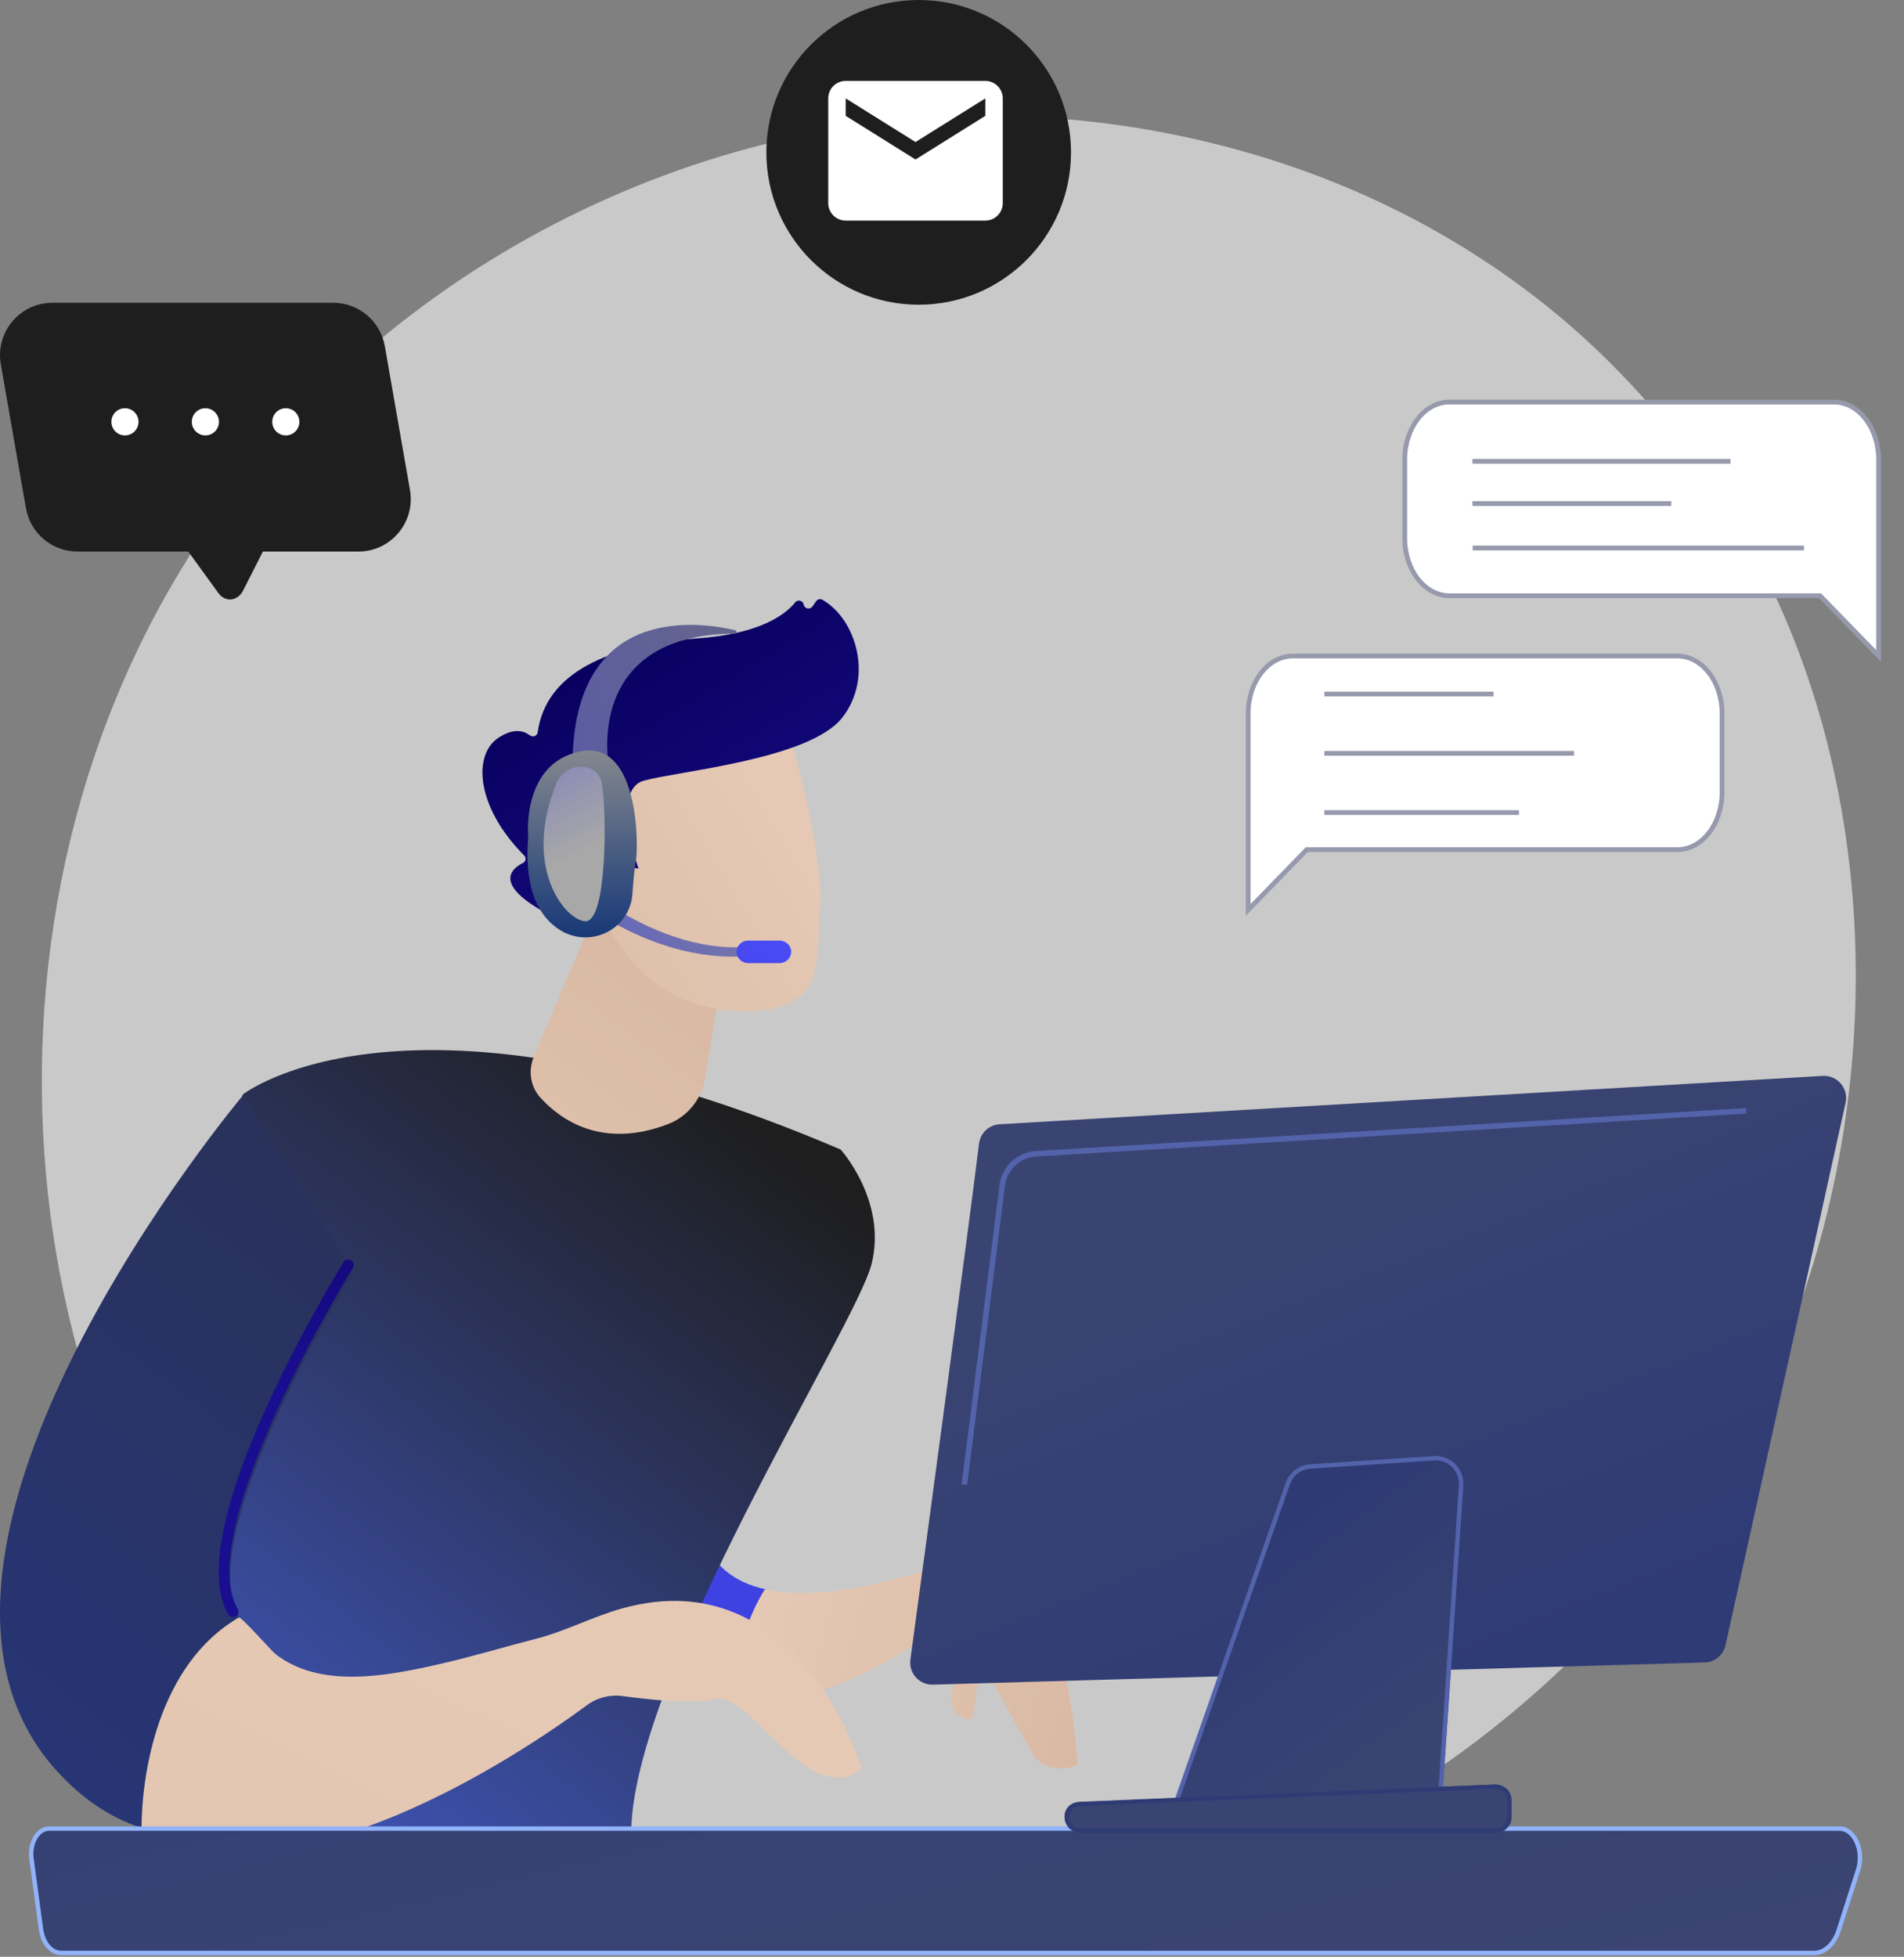 <svg width="400" height="411" viewBox="0 0 400 411" fill="none" xmlns="http://www.w3.org/2000/svg">
<rect x="0" y="0" width="400" height="411" fill="#808080" stroke="none"/>
<path fill-rule="evenodd" clip-rule="evenodd" d="M373.892 284.883C336.919 372.157 238.431 421.048 153.022 407.86C139.124 405.713 101.024 399.321 67.291 369.163C2.352 311.106 -11.535 196.147 40.849 115.133C78.975 56.169 147.321 22.744 212.261 24.416C226.249 24.776 279.86 26.995 326.972 65.941C333.893 71.661 349.155 85.254 362.911 106.819C395.211 157.457 397.987 228.006 373.892 284.883Z" fill="#C9C9C9"/>
<path fill-rule="evenodd" clip-rule="evenodd" d="M160.811 333.809C133.262 327.761 154.015 287.079 154.993 285.505L105.624 302.763C105.624 302.763 101.216 326.412 131.938 348.178C139.709 353.684 147.574 356.058 154.987 356.543C154.482 347.049 157.306 339.459 160.811 333.809Z" fill="url(#paint0_linear_3497_10080)"/>
<path fill-rule="evenodd" clip-rule="evenodd" d="M217.08 335.76C208.933 325.685 195.416 329.521 195.416 329.521C179.308 334.598 168.186 335.528 160.649 333.845C157.122 339.626 154.28 347.39 154.789 357.103C170.933 358.175 184.95 350.168 191.287 345.812C193.57 344.244 196.685 344.755 198.299 347.018C199.939 349.317 201.342 352.223 200.285 354.551C198.199 359.143 203.278 362.255 204.183 360.633C205.088 359.011 205.693 348.022 205.693 348.022C205.693 348.022 213.555 362.404 216.645 367.949C219.733 373.495 226.351 370.745 226.351 370.745C226.351 370.745 225.225 345.835 217.08 335.76Z" fill="url(#paint1_linear_3497_10080)"/>
<path fill-rule="evenodd" clip-rule="evenodd" d="M50.99 229.893C50.99 229.893 85.663 202.552 176.603 241.442C176.603 241.442 186.438 252.301 183.088 265.535C179.736 278.769 132.377 352.4 132.605 385.423C132.605 385.423 98.387 408.885 50.668 391.236C50.668 391.236 29.189 305.473 50.99 229.893Z" fill="url(#paint2_linear_3497_10080)"/>
<path fill-rule="evenodd" clip-rule="evenodd" d="M124.549 192.817L112.14 222C110.909 224.897 111.437 228.264 113.56 230.586C117.847 235.278 126.545 241.383 140.317 236.113C144.415 234.546 147.383 230.909 148.1 226.568L153.378 194.586L124.549 192.817Z" fill="url(#paint3_linear_3497_10080)"/>
<path fill-rule="evenodd" clip-rule="evenodd" d="M50.222 339.472C40.136 322.229 74.324 267.178 74.324 267.178L51.072 230.028C51.072 230.028 -29.565 325.874 11.808 371.821C17.739 378.407 24.194 382.347 30.898 384.281C32.572 360.28 42.507 346.585 50.222 339.472Z" fill="url(#paint4_linear_3497_10080)"/>
<path fill-rule="evenodd" clip-rule="evenodd" d="M49.266 339.582C48.77 339.728 48.22 339.526 47.949 339.06C37.581 321.305 70.778 267.363 72.195 265.075C72.528 264.539 73.236 264.369 73.779 264.703C74.319 265.036 74.486 265.743 74.153 266.281C73.812 266.83 40.258 321.332 49.937 337.906C50.256 338.454 50.07 339.155 49.521 339.474C49.44 339.521 49.354 339.557 49.266 339.582Z" fill="url(#paint5_linear_3497_10080)"/>
<path fill-rule="evenodd" clip-rule="evenodd" d="M130.683 337.83C124.539 339.542 118.824 342.613 112.651 344.193C105.798 345.947 99.021 348.008 92.118 349.57C81.381 352.001 67.253 354.787 57.823 347.368C57.028 346.741 50.633 339.473 50.182 339.735C33.059 349.68 29.73 372.92 29.73 384.195C60.948 401.357 110.044 367.94 123.27 358.173C125.447 356.567 128.139 355.871 130.814 356.24C136.222 356.985 145.545 357.988 150.46 356.876C157.651 355.251 169.842 380.309 181.081 371.549C181.081 371.549 167.95 327.443 130.683 337.83Z" fill="url(#paint6_linear_3497_10080)"/>
<path fill-rule="evenodd" clip-rule="evenodd" d="M165.061 151.548C165.061 151.548 172.968 177.099 172.252 189.968C171.537 202.837 173.371 211.445 158.263 212.37C143.155 213.296 131.494 204.54 126.156 191.047C126.156 191.047 117.752 170.236 121.029 162.461C124.303 154.686 165.061 151.548 165.061 151.548Z" fill="url(#paint7_linear_3497_10080)"/>
<path fill-rule="evenodd" clip-rule="evenodd" d="M132.268 182.207L134.15 182.413C134.15 182.413 128.169 165.956 135.294 163.959C142.421 161.962 170.029 159.516 176.921 150.755C183.565 142.31 179.888 130.059 172.769 125.965C172.318 125.705 171.735 125.863 171.441 126.287L170.689 127.371C170.175 128.113 169.001 127.863 168.845 126.979C168.698 126.14 167.602 125.84 167.063 126.508C164.961 129.124 159.614 133.166 146.4 134.094C127.651 135.409 114.676 141.375 112.962 153.8C112.853 154.587 111.944 154.928 111.303 154.442C110.04 153.483 107.912 152.865 104.74 154.94C99.222 158.55 100.06 169.571 110.107 179.663C110.585 180.143 110.489 180.947 109.879 181.249C107.729 182.309 104.394 185.029 111.676 189.938C119.125 194.959 123.865 195.02 125.684 194.769C126.174 194.701 126.543 194.311 126.566 193.827L127.126 182.711C127.155 182.136 127.673 181.704 128.256 181.767L132.268 182.207Z" fill="url(#paint8_linear_3497_10080)"/>
<path fill-rule="evenodd" clip-rule="evenodd" d="M132.433 184.827C132.433 184.827 130.077 168.775 122.463 172.369C114.85 175.963 124.172 190.253 129.828 191.464L132.433 184.827Z" fill="url(#paint9_linear_3497_10080)"/>
<path fill-rule="evenodd" clip-rule="evenodd" d="M157.433 200.79C134.834 202.717 116.346 184.918 116.216 184.651V180.639C116.341 180.895 135.822 200.676 157.303 198.844L157.433 200.79Z" fill="url(#paint10_linear_3497_10080)"/>
<path fill-rule="evenodd" clip-rule="evenodd" d="M166.216 199.922C166.216 201.23 165.115 202.289 163.755 202.289H157.192C155.832 202.289 154.729 201.23 154.729 199.922C154.729 198.613 155.832 197.553 157.192 197.553H163.755C165.115 197.553 166.216 198.613 166.216 199.922Z" fill="url(#paint11_linear_3497_10080)"/>
<path fill-rule="evenodd" clip-rule="evenodd" d="M127.875 160.506C127.875 160.506 122.749 133.232 154.362 133.08C154.799 133.077 154.872 132.452 154.445 132.354C145.785 130.363 120.649 127.416 120.271 160.145C125.087 161.874 127.875 160.506 127.875 160.506Z" fill="url(#paint12_linear_3497_10080)"/>
<path fill-rule="evenodd" clip-rule="evenodd" d="M121.941 157.825C109.42 160.318 110.959 175.855 110.959 175.855C110.056 187.129 113.411 192.719 117.708 195.382C120.644 197.201 124.339 197.369 127.44 195.835C130.539 194.3 132.592 191.282 132.848 187.885C133.079 184.816 133.343 181.899 133.576 180.863C134.139 178.353 134.461 155.331 121.941 157.825Z" fill="url(#paint13_linear_3497_10080)"/>
<path fill-rule="evenodd" clip-rule="evenodd" d="M122.946 161.105C120.429 160.65 117.947 162.039 116.934 164.476C109.689 181.912 118.585 193.254 122.953 193.492C127.555 193.741 127.462 170.735 126.485 164.838C126.075 162.366 124.564 161.397 122.946 161.105Z" fill="url(#paint14_linear_3497_10080)"/>
<path fill-rule="evenodd" clip-rule="evenodd" d="M6.824 390.529C6.614 388.991 6.901 387.4 7.607 386.19C8.313 384.981 9.364 384.281 10.473 384.281H386.264C387.723 384.281 389.081 385.331 389.867 387.068C390.653 388.804 390.758 390.987 390.146 392.859L386.074 405.312C385.142 408.164 383.121 409.99 380.897 409.99H13.052C10.984 409.99 9.206 407.917 8.813 405.048L6.824 390.529Z" fill="url(#paint15_linear_3497_10080)"/>
<path d="M7.077 390.359L9.068 405.115C9.428 407.79 11.019 409.732 12.849 409.732H381.094C383.107 409.732 384.966 407.994 385.832 405.303L389.909 392.645C390.491 390.841 390.393 388.766 389.647 387.095C388.933 385.494 387.745 384.537 386.465 384.537H10.268C9.325 384.537 8.426 385.161 7.802 386.245C7.143 387.39 6.879 388.89 7.077 390.359ZM381.094 410.667H12.849C10.547 410.667 8.568 408.384 8.144 405.24L6.153 390.484C5.928 388.814 6.235 387.099 6.995 385.778C7.789 384.397 8.982 383.605 10.268 383.605H386.465C388.123 383.605 389.631 384.766 390.499 386.713C391.336 388.589 391.447 390.915 390.797 392.933L386.72 405.589C385.726 408.673 383.519 410.667 381.094 410.667Z" fill="#91B3FA"/>
<path fill-rule="evenodd" clip-rule="evenodd" d="M205.677 240.208C203.553 257.619 193.995 328.361 191.259 348.574C190.875 351.417 193.125 353.917 195.985 353.834L358.113 349.181C360.235 349.121 362.044 347.622 362.505 345.543L387.726 231.624C388.392 228.612 386.001 225.796 382.93 225.976L210.005 236.136C207.77 236.268 205.949 237.979 205.677 240.208Z" fill="url(#paint16_linear_3497_10080)"/>
<path fill-rule="evenodd" clip-rule="evenodd" d="M270.76 311.77L246.622 379.719L302.746 380.898L307.42 312.178C307.639 308.954 304.943 306.276 301.691 306.49L275.481 308.217C273.332 308.359 271.474 309.756 270.76 311.77Z" fill="url(#paint17_linear_3497_10080)"/>
<path d="M247.253 379.457L301.88 380.62L306.49 311.969C306.584 310.558 306.068 309.174 305.073 308.175C304.078 307.174 302.703 306.656 301.297 306.749L275.278 308.484C273.329 308.614 271.649 309.894 270.999 311.745L247.253 379.457ZM302.75 381.575L302.305 381.565L245.946 380.366L270.121 311.435C270.893 309.23 272.894 307.705 275.217 307.55L301.236 305.813C302.913 305.706 304.547 306.321 305.732 307.512C306.917 308.704 307.532 310.351 307.419 312.032L302.75 381.575Z" fill="#5363AB"/>
<path fill-rule="evenodd" clip-rule="evenodd" d="M223.795 380.508C223.18 382.368 224.576 384.281 226.551 384.281H313.992C315.593 384.281 316.892 382.993 316.892 381.404V377.685C316.892 376.049 315.517 374.742 313.867 374.812L226.427 378.531C225.219 378.583 224.172 379.37 223.795 380.508Z" fill="#3A4473"/>
<path d="M314.213 375.713C314.177 375.713 314.142 375.714 314.106 375.716L226.905 379.345C225.901 379.387 225.017 380.038 224.704 380.964C224.459 381.69 224.583 382.461 225.045 383.08C225.506 383.698 226.222 384.053 227.01 384.053H314.21C315.548 384.053 316.636 382.996 316.636 381.698V378.068C316.636 377.42 316.37 376.816 315.887 376.368C315.431 375.944 314.84 375.713 314.213 375.713ZM314.21 384.958H227.01C225.919 384.958 224.929 384.466 224.289 383.609C223.651 382.754 223.48 381.687 223.819 380.683C224.252 379.401 225.476 378.5 226.865 378.442L314.065 374.813C314.99 374.774 315.865 375.095 316.533 375.716C317.2 376.335 317.567 377.172 317.567 378.068V381.698C317.567 383.496 316.061 384.958 314.21 384.958Z" fill="url(#paint18_linear_3497_10080)"/>
<path d="M203.175 311.89L202.027 311.744L209.982 248.897C210.475 244.999 213.674 241.999 217.589 241.762L366.821 232.734L366.892 233.891L217.659 242.919C214.3 243.122 211.554 245.698 211.131 249.043L203.175 311.89Z" fill="#5363AB"/>
<path d="M16.286 115.846H75.294C82.128 115.846 87.308 109.673 86.129 102.932L80.847 72.712C79.925 67.442 75.355 63.596 70.011 63.596H11.004C4.17 63.596 -1.011 69.77 0.168 76.51L5.451 106.731C6.372 112.001 10.942 115.846 16.286 115.846Z" fill="#1E1E1F"/>
<path d="M56.841 112.674L51.062 124.051C49.927 126.285 47.322 126.551 45.892 124.58L36.888 112.162" fill="#1E1E1F"/>
<path d="M63.146 88.597C63.146 86.882 61.758 85.492 60.045 85.492C58.332 85.492 56.944 86.882 56.944 88.597C56.944 90.312 58.332 91.702 60.045 91.702C61.758 91.702 63.146 90.312 63.146 88.597Z" fill="white" stroke="#1E1E1F" stroke-width="0.502" stroke-miterlimit="10"/>
<path d="M46.25 88.597C46.25 86.882 44.861 85.492 43.149 85.492C41.436 85.492 40.048 86.882 40.048 88.597C40.048 90.312 41.436 91.702 43.149 91.702C44.861 91.702 46.25 90.312 46.25 88.597Z" fill="white" stroke="#1E1E1F" stroke-width="0.502" stroke-miterlimit="10"/>
<path d="M29.352 88.597C29.352 86.882 27.964 85.492 26.251 85.492C24.538 85.492 23.15 86.882 23.15 88.597C23.15 90.312 24.538 91.702 26.251 91.702C27.964 91.702 29.352 90.312 29.352 88.597Z" fill="white" stroke="#1E1E1F" stroke-width="0.502" stroke-miterlimit="10"/>
<path d="M394.666 137.778L382.367 125.125H304.501C299.315 125.125 295.111 119.722 295.111 113.06V96.51C295.111 89.847 299.315 84.445 304.501 84.445H385.276C390.462 84.445 394.666 89.847 394.666 96.51V137.778Z" fill="white" stroke="#9799AC" stroke-miterlimit="10"/>
<path d="M309.333 96.889H363.556" stroke="#9799AC" stroke-miterlimit="10"/>
<path d="M309.333 105.778H351.111" stroke="#9799AC" stroke-miterlimit="10"/>
<path d="M309.384 115.093H378.979" stroke="#9799AC" stroke-miterlimit="10"/>
<path d="M262.222 191.111L274.522 178.458H352.387C357.573 178.458 361.778 173.057 361.778 166.394V149.844C361.778 143.181 357.573 137.778 352.387 137.778H271.614C266.426 137.778 262.222 143.181 262.222 149.844V191.111Z" fill="white" stroke="#9799AC" stroke-miterlimit="10"/>
<path d="M313.778 145.778H278.222" stroke="#9799AC" stroke-miterlimit="10"/>
<path d="M330.667 158.222H278.222" stroke="#9799AC" stroke-miterlimit="10"/>
<path d="M319.111 170.667H278.222" stroke="#9799AC" stroke-miterlimit="10"/>
<path d="M193 64C175.327 64 161 49.673 161 32C161 14.327 175.327 5.34058e-05 193 5.34058e-05C210.673 5.34058e-05 225 14.327 225 32C225 49.673 210.673 64 193 64Z" fill="#1E1E1F"/>
<path d="M207 24.333L192.333 33.5L177.667 24.333V20.667L192.333 29.833L207 20.667M207 17H177.667C175.632 17 174 18.632 174 20.667V42.667C174 43.639 174.386 44.572 175.074 45.259C175.762 45.947 176.694 46.333 177.667 46.333H207C207.972 46.333 208.905 45.947 209.593 45.259C210.28 44.572 210.667 43.639 210.667 42.667V20.667C210.667 19.694 210.28 18.762 209.593 18.074C208.905 17.386 207.972 17 207 17Z" fill="white"/>
<defs>
<linearGradient id="paint0_linear_3497_10080" x1="182.643" y1="472.469" x2="154.952" y2="379.687" gradientUnits="userSpaceOnUse">
<stop stop-color="#4F52FF"/>
<stop offset="1" stop-color="#3F42E2"/>
</linearGradient>
<linearGradient id="paint1_linear_3497_10080" x1="158.246" y1="336.741" x2="230.221" y2="356.98" gradientUnits="userSpaceOnUse">
<stop stop-color="#E5C9B5"/>
<stop offset="1" stop-color="#D9B9A3"/>
</linearGradient>
<linearGradient id="paint2_linear_3497_10080" x1="150.877" y1="230.764" x2="24.869" y2="394.443" gradientUnits="userSpaceOnUse">
<stop stop-color="#1E1E1F"/>
<stop offset="1" stop-color="#445DCF"/>
</linearGradient>
<linearGradient id="paint3_linear_3497_10080" x1="81.924" y1="283.366" x2="141.616" y2="204.366" gradientUnits="userSpaceOnUse">
<stop stop-color="#E5C9B5"/>
<stop offset="1" stop-color="#D9B9A3"/>
</linearGradient>
<linearGradient id="paint4_linear_3497_10080" x1="119.028" y1="206.079" x2="-6.682" y2="370.321" gradientUnits="userSpaceOnUse">
<stop stop-color="#1E1E1F"/>
<stop offset="0" stop-color="#272E51"/>
<stop offset="0.309" stop-color="#29325B"/>
<stop offset="1" stop-color="#273577"/>
</linearGradient>
<linearGradient id="paint5_linear_3497_10080" x1="131.136" y1="261.787" x2="63.833" y2="300.724" gradientUnits="userSpaceOnUse">
<stop stop-color="#08005D"/>
<stop offset="1" stop-color="#1A0E90"/>
</linearGradient>
<linearGradient id="paint6_linear_3497_10080" x1="113.428" y1="353.49" x2="-53.455" y2="693.705" gradientUnits="userSpaceOnUse">
<stop stop-color="#E5C9B5"/>
<stop offset="1" stop-color="#D9B9A3"/>
</linearGradient>
<linearGradient id="paint7_linear_3497_10080" x1="164.892" y1="173.246" x2="99.01" y2="213.001" gradientUnits="userSpaceOnUse">
<stop stop-color="#E5C9B5"/>
<stop offset="1" stop-color="#D9B9A3"/>
</linearGradient>
<linearGradient id="paint8_linear_3497_10080" x1="126.292" y1="132.235" x2="172.339" y2="208.91" gradientUnits="userSpaceOnUse">
<stop stop-color="#08005D"/>
<stop offset="1" stop-color="#1A0E90"/>
</linearGradient>
<linearGradient id="paint9_linear_3497_10080" x1="158.9" y1="162.515" x2="92.409" y2="203.251" gradientUnits="userSpaceOnUse">
<stop stop-color="#E5C9B5"/>
<stop offset="1" stop-color="#D9B9A3"/>
</linearGradient>
<linearGradient id="paint10_linear_3497_10080" x1="155.211" y1="165.814" x2="107.15" y2="230.144" gradientUnits="userSpaceOnUse">
<stop stop-color="#8D8D90"/>
<stop offset="1" stop-color="#3F42E2"/>
</linearGradient>
<linearGradient id="paint11_linear_3497_10080" x1="173.539" y1="185.28" x2="150.098" y2="221.055" gradientUnits="userSpaceOnUse">
<stop stop-color="#4F52FF"/>
<stop offset="1" stop-color="#3F42E2"/>
</linearGradient>
<linearGradient id="paint12_linear_3497_10080" x1="205.164" y1="121.234" x2="4.229" y2="191.064" gradientUnits="userSpaceOnUse">
<stop stop-color="#717171"/>
<stop offset="1" stop-color="#3F42E2"/>
</linearGradient>
<linearGradient id="paint13_linear_3497_10080" x1="122.298" y1="157.637" x2="122.298" y2="196.877" gradientUnits="userSpaceOnUse">
<stop stop-color="#84888E"/>
<stop offset="1" stop-color="#173877"/>
</linearGradient>
<linearGradient id="paint14_linear_3497_10080" x1="122.823" y1="178.686" x2="79.509" y2="94.989" gradientUnits="userSpaceOnUse">
<stop stop-color="#A8A8A8"/>
<stop offset="1" stop-color="#1014F0"/>
</linearGradient>
<linearGradient id="paint15_linear_3497_10080" x1="7.111" y1="384" x2="32.378" y2="491.846" gradientUnits="userSpaceOnUse">
<stop stop-color="#364173"/>
<stop offset="1" stop-color="#3B4472"/>
</linearGradient>
<linearGradient id="paint16_linear_3497_10080" x1="272.603" y1="246.502" x2="313.386" y2="350.478" gradientUnits="userSpaceOnUse">
<stop stop-color="#3A4472"/>
<stop offset="1" stop-color="#2F3B75"/>
</linearGradient>
<linearGradient id="paint17_linear_3497_10080" x1="271.793" y1="318.429" x2="305.156" y2="363.629" gradientUnits="userSpaceOnUse">
<stop stop-color="#2E3A74"/>
<stop offset="1" stop-color="#3A4472"/>
</linearGradient>
<linearGradient id="paint18_linear_3497_10080" x1="262.524" y1="376.439" x2="263.142" y2="385.92" gradientUnits="userSpaceOnUse">
<stop stop-color="#2F3B75"/>
<stop offset="1" stop-color="#2F3B75"/>
</linearGradient>
</defs>
</svg>
